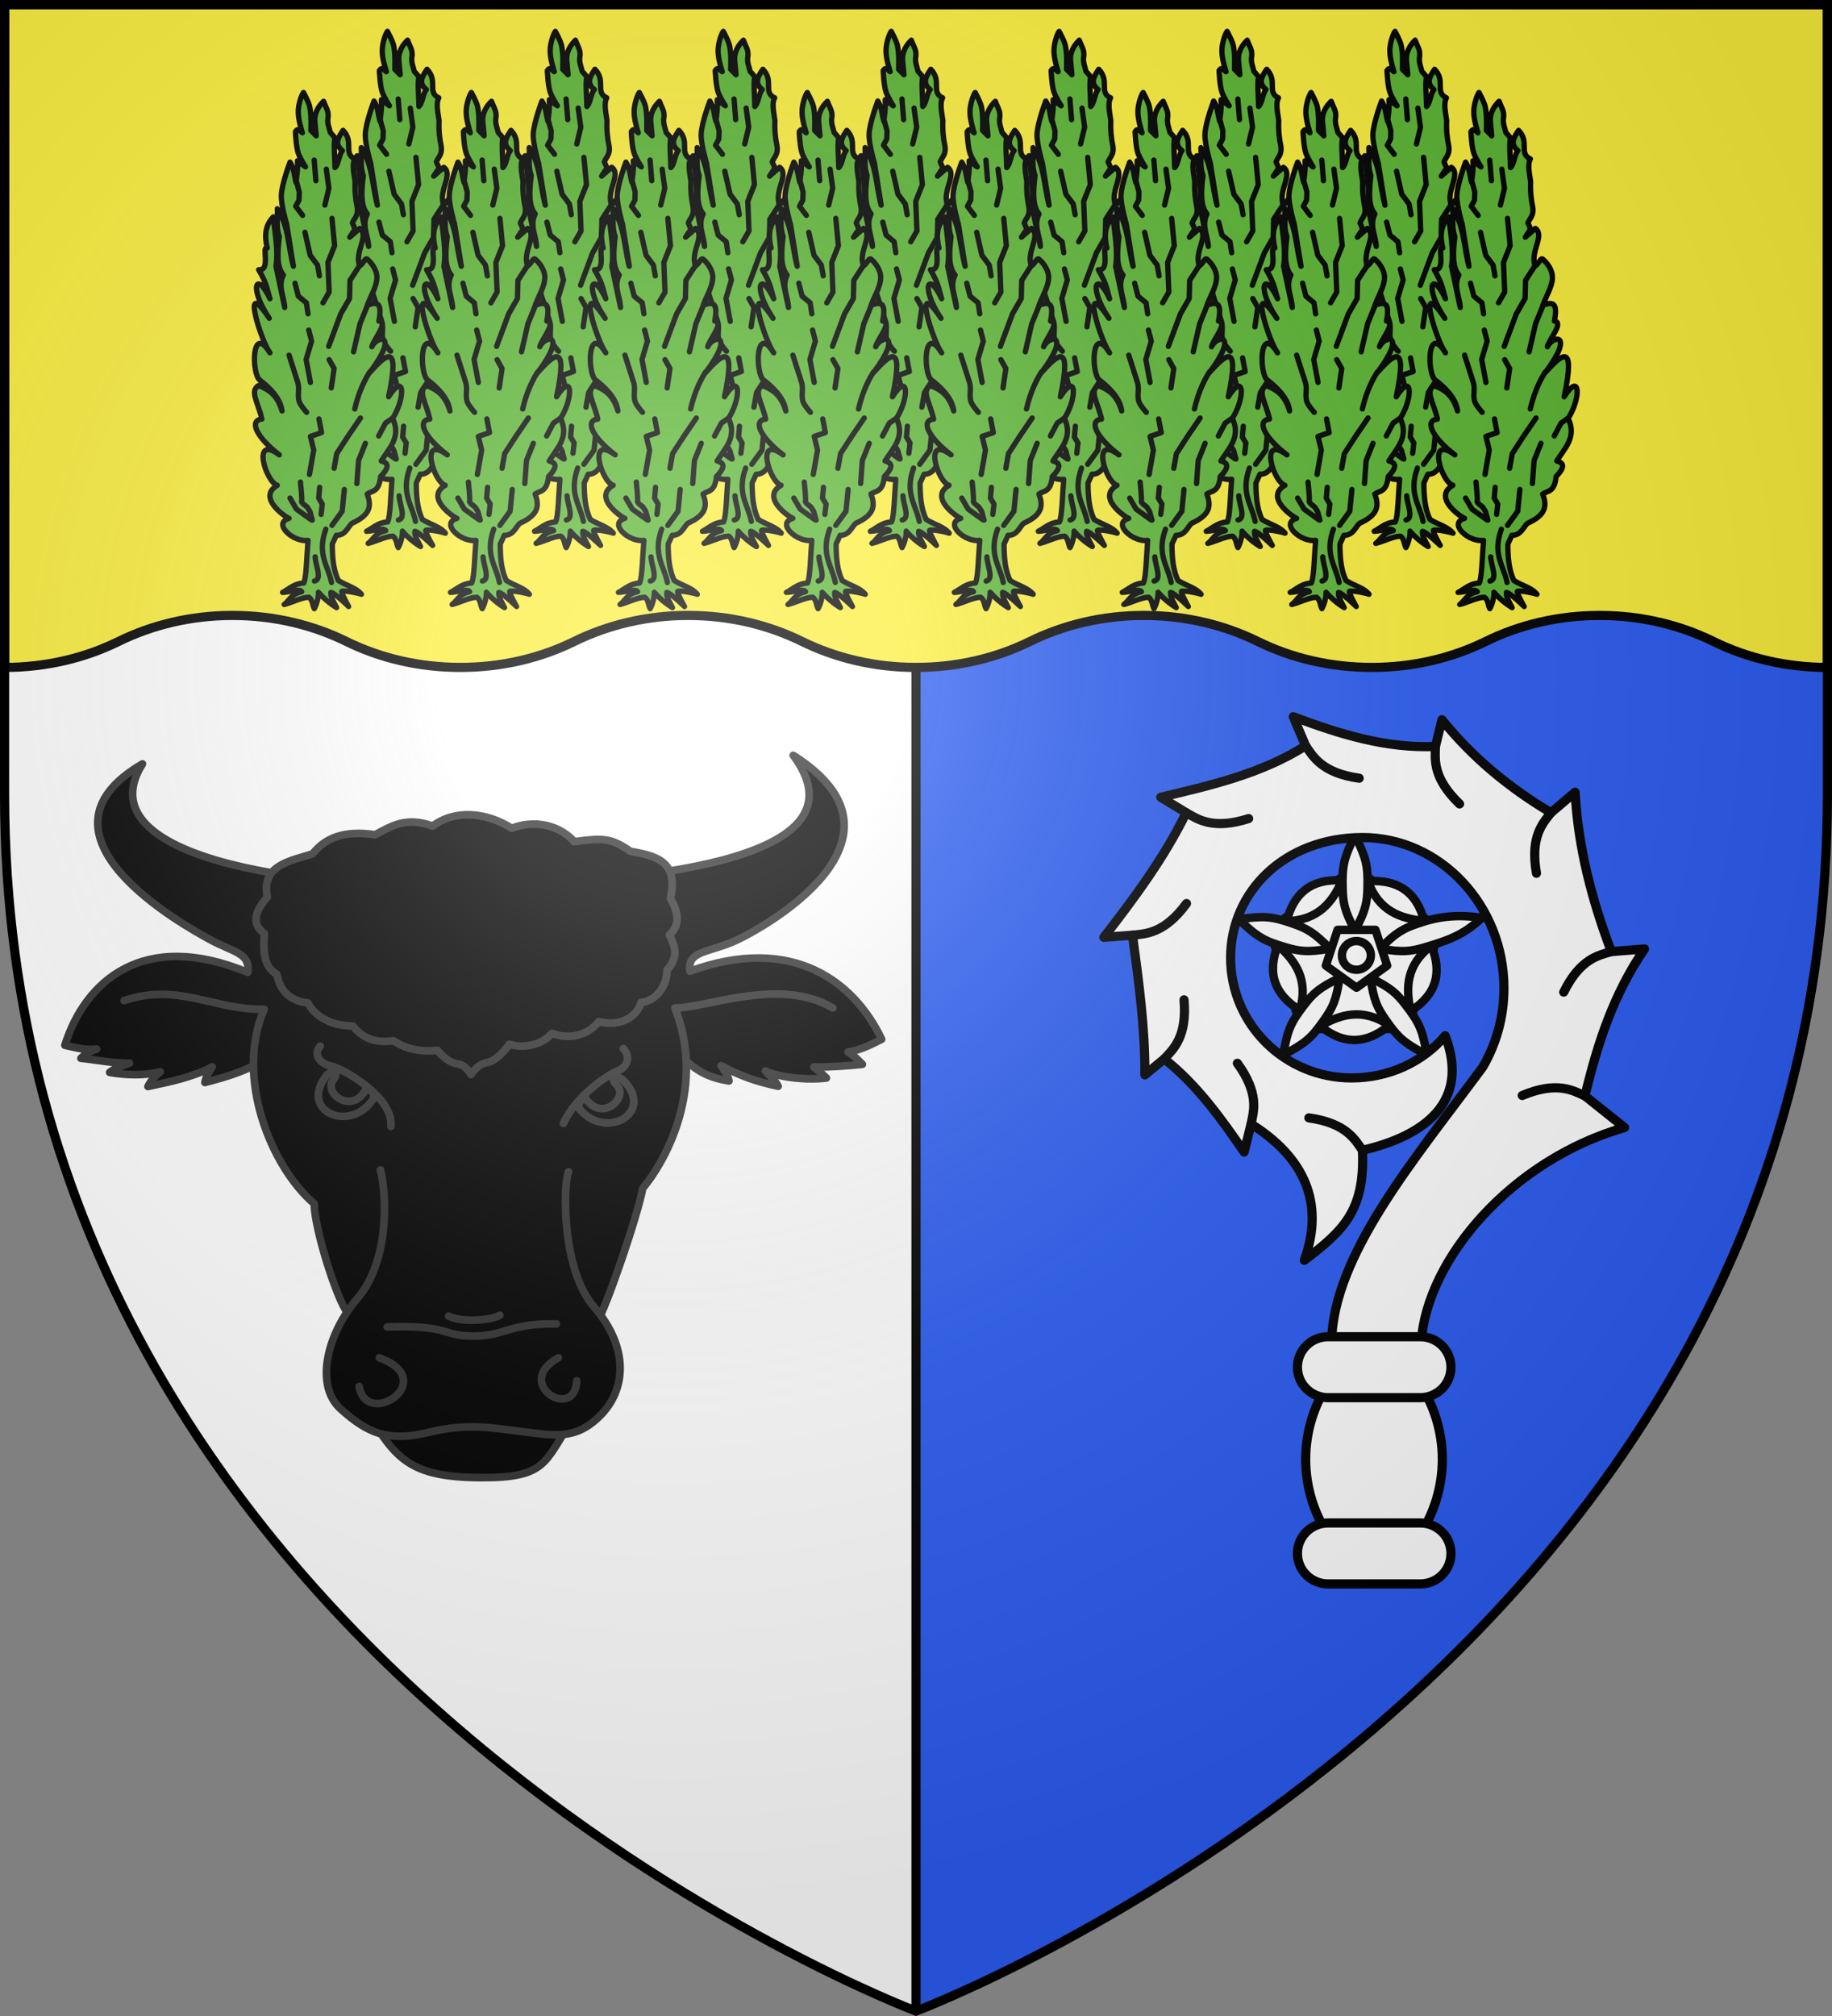 <svg xmlns="http://www.w3.org/2000/svg" xmlns:xlink="http://www.w3.org/1999/xlink" width="600" height="660" viewBox="-300 -300 600 660"><rect x="-300" y="-300" width="600" height="660" fill="#808080" stroke="none"/><radialGradient id="c" cx="-80" cy="-80" r="405" gradientUnits="userSpaceOnUse"><stop offset="0" stop-color="#fff" stop-opacity=".31"/><stop offset=".19" stop-color="#fff" stop-opacity=".25"/><stop offset=".6" stop-color="#6b6b6b" stop-opacity=".125"/><stop offset="1" stop-opacity=".125"/></radialGradient><path fill="#fff" d="M-298.5-298.5H0v657S-298.5 246.291-298.5-39.957z"/><path fill="#2b5df2" d="M298.5-298.5H0v657S298.5 246.291 298.5-39.957z"/><path fill="none" stroke="#000" stroke-width="3" d="M0 358.398V-298.5"/><path fill="#fcef3c" stroke="#000" stroke-width="3" d="M-298.5-298.5v217c13.607 0 26.324-3.089 37.313-8.495 10.984-5.405 23.71-8.523 37.312-8.523 13.607 0 26.324 3.116 37.313 8.523 10.984 5.404 23.71 8.495 37.312 8.495 13.607 0 26.324-3.089 37.313-8.495 10.984-5.405 23.71-8.523 37.312-8.523 13.607 0 26.324 3.116 37.313 8.523C-26.328-84.591-13.602-81.5 0-81.5c13.607 0 26.324-3.089 37.313-8.495 10.984-5.405 23.71-8.523 37.312-8.523 13.607 0 26.324 3.116 37.313 8.523 10.984 5.404 23.71 8.495 37.312 8.495 13.607 0 26.324-3.089 37.313-8.495 10.984-5.405 23.71-8.523 37.312-8.523 13.607 0 26.324 3.116 37.313 8.523 10.984 5.404 23.71 8.495 37.312 8.495v-217z"/><g fill="#fff" stroke="#000" stroke-linecap="round" stroke-linejoin="round"><g stroke-width="2.905"><path d="m153.24 280.845 29.562 21.309-11.292 34.478h-36.539l-11.291-34.478z" transform="matrix(.947 0 0 .947 -1.444 -281.912)"/><path d="M129.725 299.378c11.152-.398 15.817-6.683 19.205-14.127-10.59-.65-16.766 4.346-19.205 14.127zm-16.65-.713c6.496 6.126 8.51 7.412 16.33 9.717 4.573 1.347 7.589 1.863 15.229.457-5.348-5.593-8.079-6.98-12.577-8.557-7.691-2.696-10.098-2.785-18.982-1.617zm21.215 31.49c3.064-10.646-1.519-16.99-7.608-22.486-3.896 9.791-1.015 17.163 7.608 22.486zm-5.83 15.492c7.88-4.237 9.735-5.74 14.36-12.407 2.706-3.898 4.132-6.586 5.145-14.229-7.013 3.318-9.187 5.466-12.088 9.223-4.961 6.425-5.79 8.668-7.416 17.413zm36.742-10.288c-9.258-6.181-16.755-3.817-23.906.23 8.182 6.702 16.139 6.262 23.906-.23zm13.048 10.288c-1.626-8.745-2.494-10.96-7.455-17.385-2.901-3.757-5.036-5.933-12.05-9.25 1.014 7.642 2.4 10.358 5.106 14.256 4.625 6.667 6.52 8.142 14.4 12.379zm1.493-37.849c-8.786 6.826-8.837 14.631-7.168 22.629 8.953-5.65 10.99-13.294 7.168-22.629zm17.538-9.635c-8.885-1.167-14.921-.531-22.613 2.165-4.498 1.576-7.243 2.918-12.59 8.51 7.638 1.407 10.67.937 15.242-.411 7.82-2.305 13.465-4.138 19.961-10.264zm-39.47-12.61c3.829 10.4 11.295 12.86 19.477 13.756-2.648-10.194-9.347-14.478-19.476-13.756zm-4.461-15.932c-3.865 8.023-4.475 10.321-4.268 18.412.122 4.731.56 7.737 4.268 14.511 3.708-6.774 4.195-9.78 4.316-14.51.207-8.092-.451-10.39-4.316-18.413z" transform="matrix(.947 0 0 .947 -1.444 -281.912)"/><g transform="matrix(.947 0 0 .947 -1.444 -281.912)"><path d="M147.318 302.35h13.104l4.05 12.365-10.602 7.642-10.601-7.642z"/><ellipse cx="153.833" cy="311.186" rx="5.003" ry="4.964"/></g></g><path fill-rule="evenodd" stroke-width="3" d="M172.377 177.762c0 19.423-12.64 35.169-22.377 35.17-9.737 0-22.377-15.747-22.377-35.17s12.64-35.17 22.377-35.17c9.737 0 22.377 15.746 22.377 35.17z"/><g stroke-width="3.169"><path d="M184.543 338.997c-7.683 9.078-19.482 14.588-32.355 14.588-23.114 0-41.85-18.59-41.85-41.522s18.736-41.522 45.529-41.59c26.792-.07 49.002 23.312 49.002 52.108 0 9.996-2.69 19.315-7.328 27.254-23.756 32.145-51.684 64.892-52.28 94.98h31.018c1.926-28.644 31.314-62.923 70.302-74.082l-13.69-10.929c4.358-18.268 9.94-35.264 20.603-50.805l-11.476.915c-6.782-17.939-11.481-35.98-12.537-55.104l-8.342 7.088c-14.524-8.66-27.143-19.046-37.702-32.148l-2.258 9.238c-17.13.755-33.386-4.336-49.179-10.29l4.287 10.06c-15.223 9.639-32.77 13.702-50.1 17.79l8.803 5.35c-7.595 15.545-17.912 29.44-28.484 43.077l9.91-.732c2.168 16.062 4.347 31.941 4.286 48.29L87.385 347c11.23 8.846 19.646 20.541 27.63 32.21l2.397-9.695c18.36 11.488 25.56 27.192 18.42 47.13 13.133-10.031 21.079-16.896 20.089-38.046 20.65-4.775 37.517-16.148 28.622-39.602z" transform="matrix(.947 0 0 .947 -1.454 -281.949)"/><path fill="none" d="M155.921 378.599c-2.643-3.859-5.725-9.399-18.513-11.21m95.484-7.585c-4.269-1.957-9.786-5.13-21.688-.148m-93.792 9.86c.961-4.568 2.837-10.615-4.733-21M87.385 347c3.195-3.423 7.942-7.649 6.844-20.419m-17.814-22.338c4.675-.504 11.052-.602 18.667-10.955m-.092-31.39c4.08 2.318 9.298 5.958 21.592 2.023m19.705-25.162c2.643 3.859 5.724 9.399 18.512 11.21m66.34 11.929c-2.882 3.686-7.24 8.306-5.025 20.933m25.904 27.083c-4.516 1.301-10.779 2.497-16.467 14.004m-44.372-84.93c-.148 4.663-.937 10.942 8.336 19.865" transform="matrix(.947 0 0 .947 -1.454 -281.949)"/><path d="M144.071 507.434h31.858c5.883 0 10.62 4.699 10.62 10.536s-4.737 10.536-10.62 10.536H144.07c-5.883 0-10.619-4.7-10.619-10.536 0-5.837 4.736-10.536 10.62-10.536zm0-64.387h31.858c5.883 0 10.62 4.7 10.62 10.536 0 5.837-4.737 10.536-10.62 10.536H144.07c-5.883 0-10.619-4.699-10.619-10.536s4.736-10.536 10.62-10.536z" transform="matrix(.947 0 0 .947 -1.454 -281.949)"/></g></g><path fill-rule="evenodd" stroke="#313131" stroke-linecap="round" stroke-linejoin="round" stroke-width="2.5" d="M-83.523 39.448c7 5 9.09 12.413 22.266 14.431-.271-1.94-1.81-3.882-2.556-4.971 6.542 3.42 11.343 5.135 18.678 6.71-1.028-2.033-3.005-3.64-4.19-4.962 5.208 2.197 13.825 3.043 19.983 2.258-1.373-1.288-2.746-2.576-4.12-3.58 5.46.032 10.602-.361 15.902-.896-1.4-1.43-2.8-2.86-4.676-4.006 4.05-.702 7.412-2.369 10.986-4.207-8.628-18.199-28.62-34.666-62.79-22.273-.886-6.454 5.342-6.024 13.663-9.437 8.813-3.614 63.937-33.623 20.158-61.24 24.348 32.727-40.764 41.378-103.37 42.712-62.607 1.333-128.456-10.175-109.748-39.901-40.195 23.4 14.257 53.209 21.95 57.425 7.807 4.28 13.429 4.389 12.542 10.843-34.17-14.2-53.293 2.834-59.905 23.845 3.733.844 6.674 1.687 10.407 1.253-2.193.72-3.751 1.582-5.152 3.012 5.301.536 10.443 1.639 15.902 1.606-2.165.72-4.488 1.44-6.495 3.012 5.525.927 11.208 1.144 16.574-.2-1.819 1.464-3.004 2.786-4.031 4.818 7.334-1.573 14.51-3.005 21.053-6.425-.746 1.09-2.127 3.172-2.398 5.113 7.792-2.018 15.108-4.178 22.108-9.177"/><path fill-rule="evenodd" stroke="#313131" stroke-linecap="round" stroke-linejoin="round" stroke-width="2.5" d="M-27.23 30c-17.246-10.24-41.043-.05-51.738 0 9.91 24.947-1.96 48.69-10.527 59.031-1.624 8.935-12.013 39.206-14.884 43.558-2.948 4.468 2.463 16.924-7.841 31.826-9.651 13.957-8.02 19.53-30.798 19.33-22.936-.202-27.46-6.37-36.56-21.25-9.402-15.372-2.305-27.543-6.52-32.58-3.384-4.043-10.77-26.929-11.022-35.864-14.166-12.148-26.037-41.513-16.35-63.65-16.518.351-28.22-8.835-45.914-2.811"/><path fill-rule="evenodd" stroke="#313131" stroke-linecap="round" stroke-linejoin="round" stroke-width="2.5" d="M-175.395 83.008c2.016 7.83 3.136 29.716-7.615 42.165-9.737 11.276-14.11 28.312-5.375 36.142 8.735 7.831 15.454 10.843 28.668 7.63 13.215-3.212 21.054-1.405 31.133-.2 10.078 1.204 17.021 2.81 25.085-5.221 8.604-8.57 9.63-22.288-2.016-35.74-10.598-12.242-10.079-39.957-8.287-44.174M-158.307-29.56c7.243-5.446 17.43-4.626 25.918.71 9.597-3.609 17.363.66 20.43 4.402 9.083-1.177 11.936-1.406 18.372 3.123 8.134 1.512 15.98 3.019 13.145 15.476 2.74 4.658 3.238 8.776-.317 11.926 2.507 4.88 2.486 7.808-.792 11.5.056 4.453-2.855 9.982-8.552 10.649-.89 3.97-6.035 8.183-13.779 6.247-3.7 4.573-9.776 5.96-15.362 3.833-3.788 4.338-10.092 4.812-13.937 3.55-1.53 2.224-4.77 5.634-7.126 5.963-2.376.331-4.224 2.13-5.437 3.975-1.213-1.845-2.268-3.218-4.644-3.55-2.357-.328-5.12-2.744-6.335-4.4-4.478.551-9.515.077-14.412-3.124-5.427.707-9.603-.254-13.303-4.827-8.06-.052-12.73-3.839-14.729-7.525-5.697-.667-9.084-3.782-10.136-9.37-4.62-2.751-4.462-8-4.117-13.347-4.527-3.324-2.928-7.472.95-11.926-1.995-10.45 7.144-11.75 14.887-14.198 4.125-5.306 10.407-7.74 20.43-6.247 5.124-2.688 10.02-6.054 18.846-2.84z"/><path d="M-195.104 42.448c-2.7 2.92.426 6.086 3.583 6.563 3.18.48 20.634 10.091 19.524 19.765M-95.845 43.3c2.7 2.92.999 6.228-1.842 7.273-2.977 1.094-13.824 8.245-17.782 17.21m-57.725 66.643c20.906-.71 17.648 2.982 28.19 2.982 10.702 0 11.562-4.26 27.24-3.976m-35.316-2.555c4.276 2.13 13.778 1.42 16.787-.284m19.163 13.914c-15.16 8.416 5.441 21.087 6.018 7.525m-64.63-7.525c20.07 7.422-4.173 23.5-6.651 9.37" style="fill-opacity:.75;fill-rule:evenodd;stroke:#313131;stroke-width:2.5;stroke-linecap:round;stroke-linejoin:round"/><path fill-rule="evenodd" stroke="#313131" stroke-linecap="round" stroke-linejoin="round" stroke-width="2.5" d="M-95.92 53.626c10.614 10.467-5.422 19.85-14.118 9.6-1.522-1.597 1.182-4.442 2.089-3.26 5.38 7.292 13.659-.597 10.11-4.558-3.003-2.981.284-3.394 1.918-1.782zm-97.157-1.498c-9.231 11.706 7.847 19.022 15.2 7.77 1.312-1.774-1.725-4.261-2.477-2.975-4.431 7.904-13.627 1.106-10.598-3.266 2.609-3.33-.704-3.331-2.125-1.529z"/><use xlink:href="#a" width="100%" height="100%" transform="translate(-27.5 -20)"/><g id="b" stroke="#000" stroke-linecap="round" stroke-linejoin="round" stroke-width="2.658"><path fill="#5ab532" d="M-491.224 511.068c-7.403 1.082-17.936-8.413-9.486-10.928-1.815-.636-16.146-10.347-5.851-16.366-5.834-1.72-13.001-25.436 1.004-15.068-11.387-8.697-15.344-17.007-8.71-17.727-1.744-8.02-6.306-13.912-1.641-16.603 4.67 1.866 9.19 4.189 11.69 12.566-.351-3.25-2.264-8.564-11.134-15.316-4.084-3.109-4.139-28.348 5.108-13.479-4.234-5.255-15.056-39.131-.335-17.076-10.419-15.416-6.411-24.008.335-9.71-1.34-4.256-1.368-7.199-5.615-14.36 6.279.677 1.21-12.088 4.275-10.752-1.383-5.665-1.256-10.994 3.014-15.402.838 8.259 2.543 16.766 1.34 24.442l4.352 20.425c-.23-5.357-3.522-10.407-.67-16.072-3.472-4.16-2.874-11.517-2.009-19.085-1.738-4.576-.698-9.152-1.004-13.728 5.717 8.658 5.44 18.95 8.036 28.46l-3.349-20.76s-2.862-9.519-2.678-14.397c.213-5.654 4.353-16.406 4.353-16.406 2.148 3.348 2.024 6.696 3.013 10.044.302-3.336.938-5.667.67-10.714l4.018 3.013s-2.888-4.508-3.683-7.031c-1.05-3.327-1.34-10.38-1.34-10.38 1.39-2.164 2.371-.254 3.467.514-1.233-4.306-2.627-8.665-1.793-13.237.48-2.627 1.347-5.328 2.344-6.697 0 0 2.232 4.005 2.932 6.382 1.2 4.074.751 12.369.751 12.369l2.679 2.678-.67-7.031c-.37-3.89 1.62-7.43 4.353-10.045 1.348 3.653 2.787 4.976 2.144 8.682-.369 2.128.939 5.42 1.204 6.72l2.344 2.679c-.757 2.64-.088 9.557 0 14.732 1.87-1.635 1.971-6.453 3.683-8.37-4.224-3.349-1.902-6.697.335-10.045 5.721 5.835-.113 11.363 5.909 14.157-1.679 2.774-.227 8.227.118 11.29-.225 5.061.29 8.893 1.004 12.388.765 4.482-1.426 5.516-2.343 8.036l1.339 3.014-2.679 4.017 5.023-4.352c4.951 3.645-2.851 11.519-.058 18.588 2.177-1.55 2.718-4.21 3.8-3.322 1.676 1.38 4.824 4.974 4.792 9.046-.035 4.585-3.437 9.807-4.773 13.76 5.638-2.21 7.34-.469 5.761 7.823 4.858.685-2.498 8.79-3.495 12.7 2.796-5.765 13.828-7.003-1.005 12.723 7.995-8.752 15.309-15.717 9.375 12.054 8.235-12.79 8.347.807 2.01 10.715 4.434 9.292-1.78 14.782-5.693 21.094 3.252.885 4.568 2.738-.335 7.7-.797 7.926-4.162 6.86-6.696 8.706 2.228 5.761 1.67 10.312-7.398 14.365-2.052 1.304-3.104 6.135-8.004 6.06l-2.01 4.353c.061 6.722.46 12.549 3.014 18.024 4.072 2.563 8.956 3.591 11.53 6.82-1.872-.695-8.363-1.995-9.752-1.43-.707.286 3.367 7.487 3.367 7.487s-7.258-6.979-8.859-6.958c-.278 2.501 1.685 5.002 2.843 7.503-3.052-1.796-6.483-4.56-9.067-7.604.15 2.646-1.023 6.328-2.061 8.127-.957-1.612-.747-4.361-2.705-5.64-3.381-.003-8.47 2.617-12.323 3.56 2.597-1.85 3.325-5.105 8.758-6.324-1.126-1.632-5.807.17-9.563.346 3.339-1.754 5.919-4.456 10.527-4.623 1.37-2.339 1.55-14.329 2.173-21.124z" transform="matrix(.656 0 0 .661 123.127 -460.898)"/><path fill="none" d="m-500.22 490.115 3.196 5.445 7.458 5.327m10.299 2.723 5.09-6.984 1.065-10.773m6.275-2.96.828-11.364 3.433-8.523m13.496-12.43-3.433 2.368-3.433 6.392m-29.477 25.452-.474 5.327 1.776 2.96-.592 5.09m-4.38 2.84-1.184-4.261-1.42-2.25s-3.078-2.13-2.723-2.84-.592-9.47-.592-9.47m29.95-31.726-6.274 9.115-5.564 8.523-1.302 7.221m-12.311 3.078 2.13-12.075-1.657-6.747 5.564-1.894-1.302-6.748m5.09-29.358 2.486 4.38-1.42 9.589m-10.418-2.723-2.13-11.364 2.722-9.116-1.42-5.445m-.356-8.05-.828-5.445-4.025-3.315-1.658-6.393m.83-49.956 1.301 4.735-.118 4.025-1.657 3.078 3.433 4.499m6.629-17.166-.829-10.18m5.327 22.255 2.013-8.286-1.302-9.47m-10.655 31.252 2.605 11.364 3.67 4.854.947 5.327m1.775 13.377 3.078-5.328-.592-14.679 3.315-8.286-1.302-13.496m-1.658 63.334 6.038-16.1 4.38-7.576.237-8.997 4.853-7.458m-3.078 42.853 3.197-13.85 3.788-9.234m-30.424 53.034s-2.953-3.21-3.67-5.208c-1.068-2.98.26-6.457-.71-9.47l-4.38-13.614m40.13 8.523c-3.66 5.864-5.884 11.933-7.339 18.112m-20.124 85.234c4.027-.859.525-7.74.355-11.957m8.168 12.667c-1.656-8.317-7.404-13.843-2.841-26.399" transform="matrix(.656 0 0 .661 123.127 -460.898)"/></g><g id="a"><use xlink:href="#b" width="100%" height="100%" transform="translate(55)"/><use xlink:href="#b" width="100%" height="100%" transform="translate(110)"/><use xlink:href="#b" width="100%" height="100%" transform="translate(165)"/><use xlink:href="#b" width="100%" height="100%" transform="translate(220)"/><use xlink:href="#b" width="100%" height="100%" transform="translate(275)"/><use xlink:href="#b" width="100%" height="100%" transform="translate(330)"/><use xlink:href="#b" width="100%" height="100%" transform="translate(385)"/></g><path fill="url(#c)" d="M-298.5-298.5h597v258.543C298.5 246.291 0 358.5 0 358.5S-298.5 246.291-298.5-39.957z"/><path fill="none" stroke="#000" stroke-width="3" d="M-298.5-298.5h597v258.503C298.5 246.206 0 358.398 0 358.398S-298.5 246.206-298.5-39.997z"/></svg>